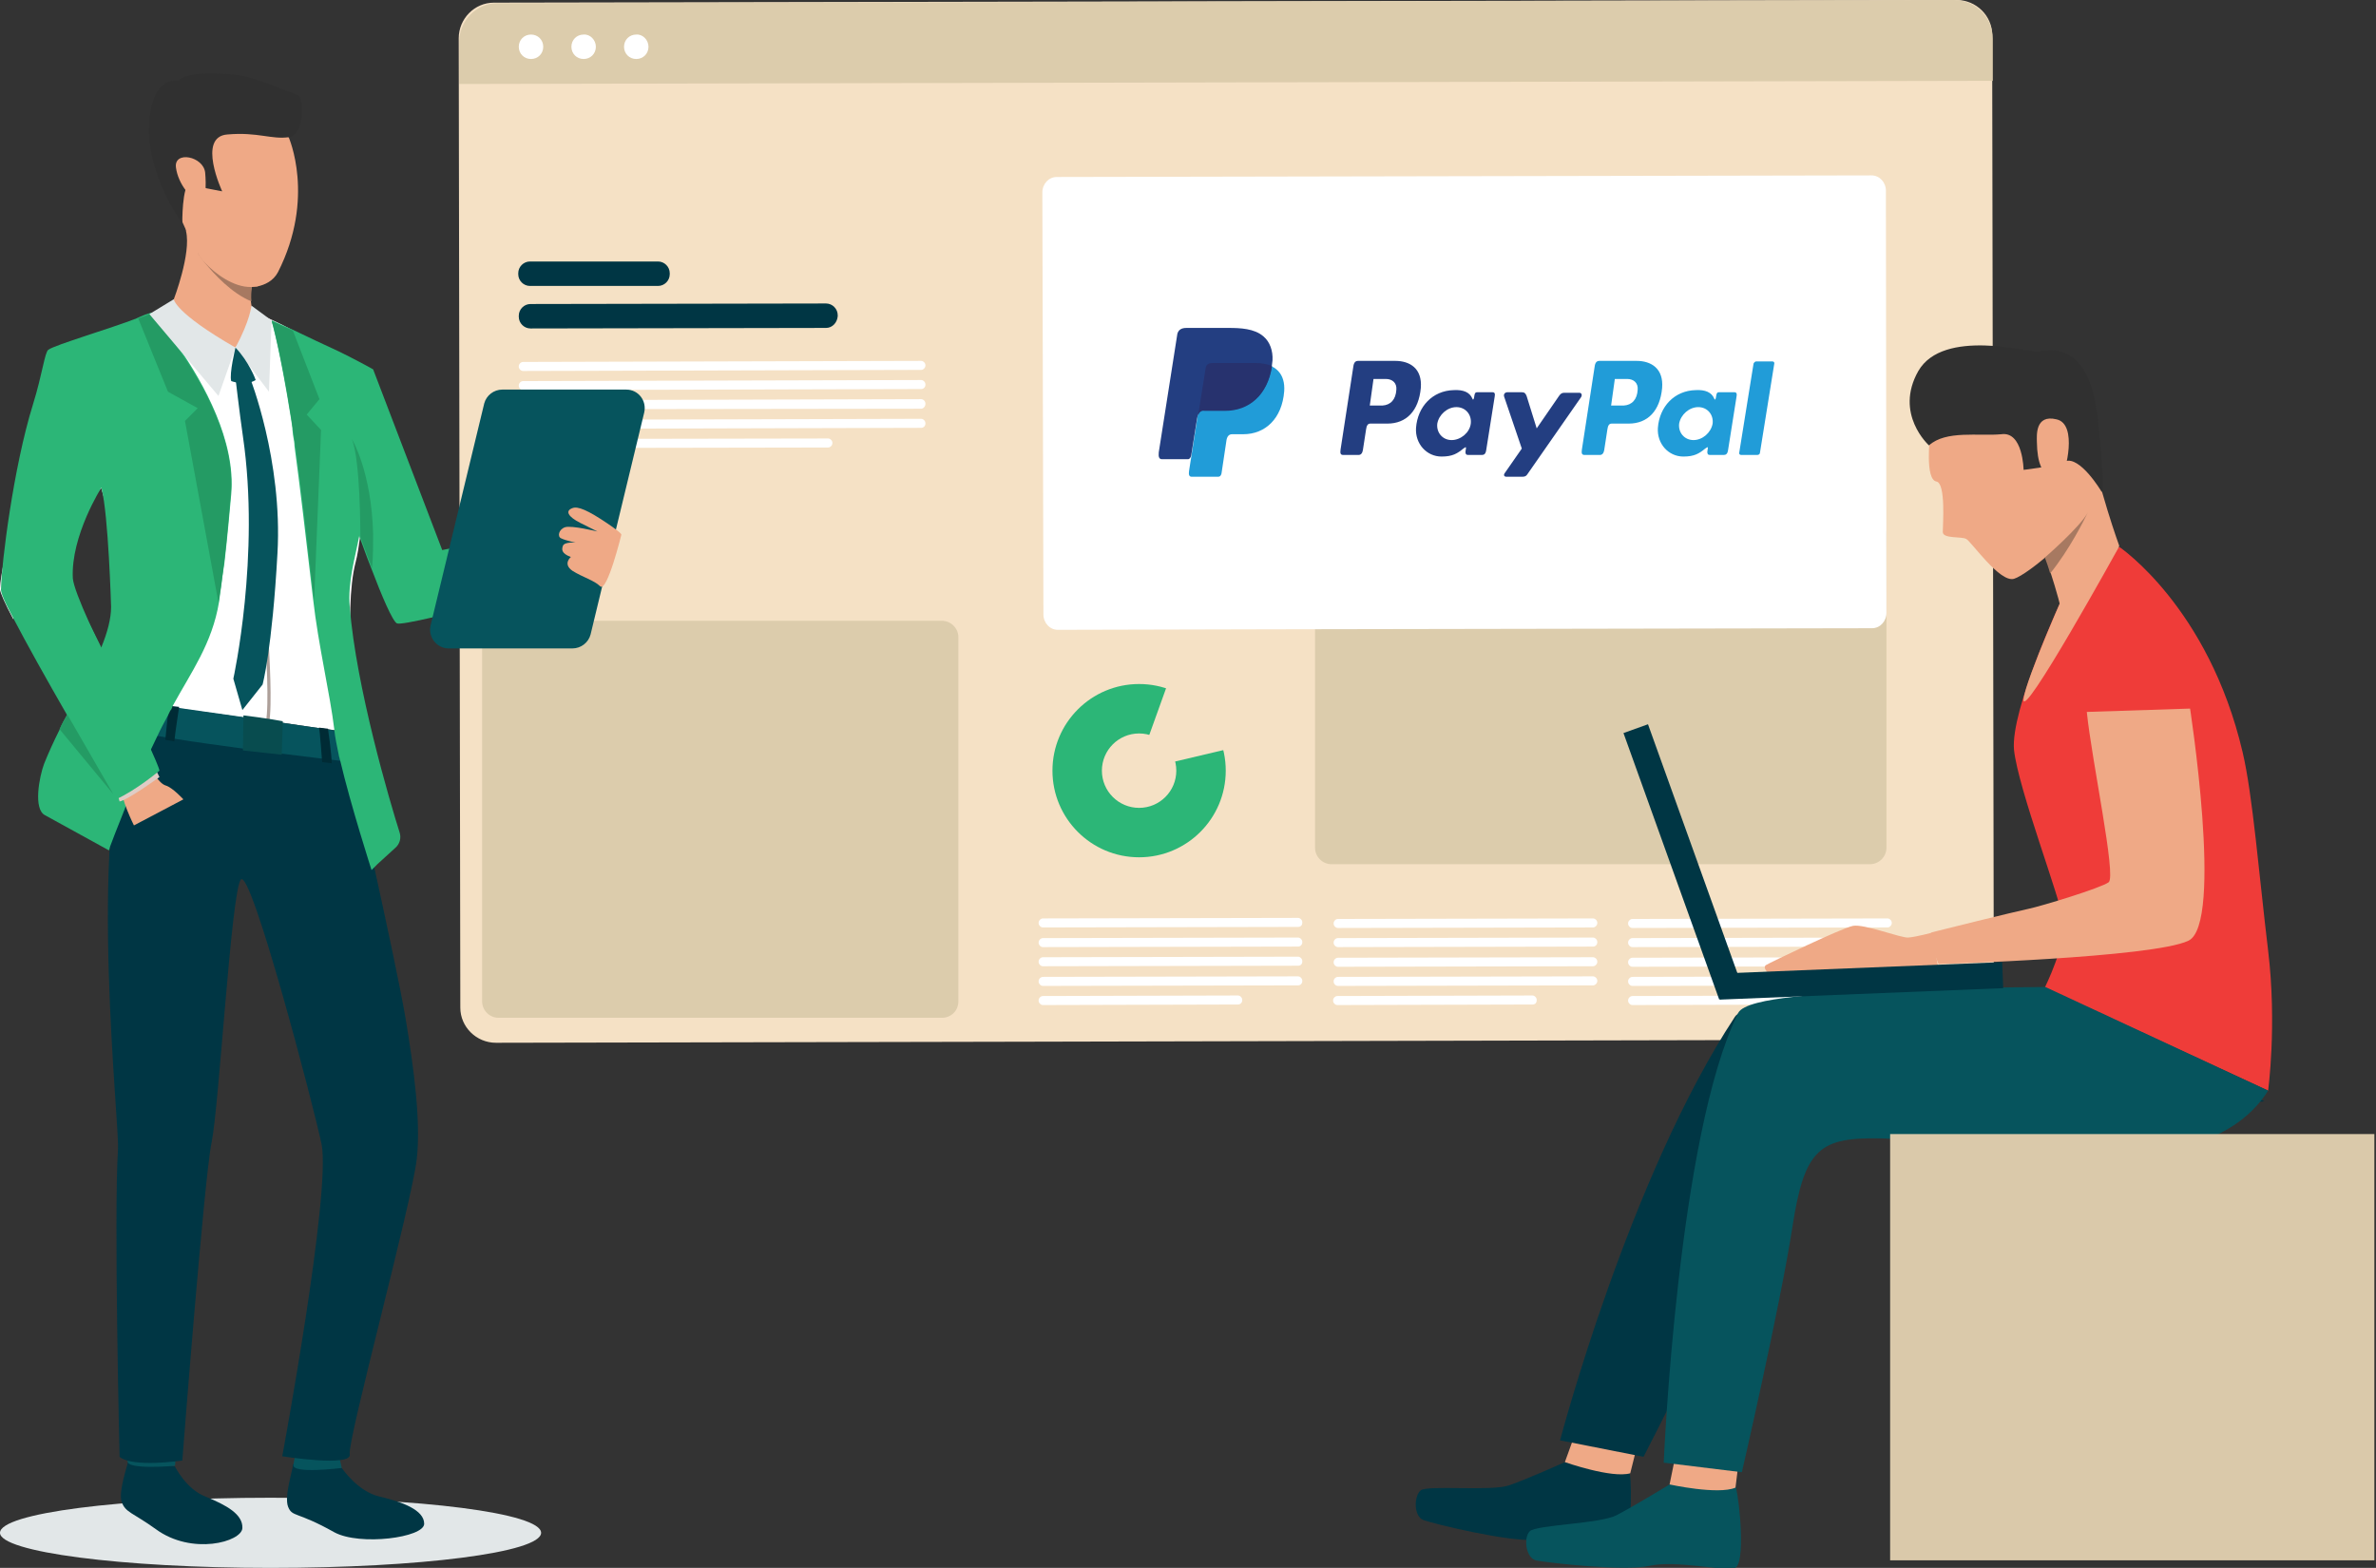 <?xml version="1.0" encoding="utf-8"?>
<!-- Generator: Adobe Illustrator 24.0.2, SVG Export Plug-In . SVG Version: 6.00 Build 0)  -->
<svg version="1.1" id="Layer_1" xmlns="http://www.w3.org/2000/svg" xmlns:xlink="http://www.w3.org/1999/xlink" x="0px" y="0px"
	 viewBox="0 0 447 295" style="enable-background:new 0 0 447 295;" xml:space="preserve">
<rect x="0" y="0" width="447" height="295" fill="#333333" stroke="none"/>
<style type="text/css">
	.st0{fill:#F5E1C5;}
	.st1{fill:#DCCCAC;}
	.st2{fill:#FFFFFF;}
	.st3{fill:#003644;}
	.st4{fill-rule:evenodd;clip-rule:evenodd;fill:#219CD8;}
	.st5{fill-rule:evenodd;clip-rule:evenodd;fill:#233E81;}
	.st6{fill-rule:evenodd;clip-rule:evenodd;fill:#27326E;}
	.st7{fill:#2CB677;}
	.st8{fill:#EFA986;}
	.st9{fill:#06545D;}
	.st10{fill:#EF3C39;}
	.st11{fill:#303030;}
	.st12{fill:#DAC9AA;}
	.st13{fill:#A77961;}
	.st14{fill:#E2E7E8;}
	.st15{fill:#002B35;}
	.st16{fill:#249B64;}
	.st17{fill:#AD9F99;}
	.st18{fill:#084C4F;}
	.st19{fill:#DFCCC5;}
</style>
<g>
	<g>
		<g>
			<g>
				<path class="st0" d="M375.1,188.9L375.1,188.9c0,3.7-3,6.7-6.6,6.7L192.4,196l-99.1,0.2c-3.7,0-6.7-3-6.7-6.6L86.3,7.2
					c0-3.7,3-6.7,6.6-6.7L368.1,0c3.7,0,6.7,3,6.7,6.6l0,7.1L375.1,188.9z"/>
				<path class="st1" d="M367.6,0l-274,0.6c-4,0-7.2,3.3-7.2,7.3l0,7.9l288.5-0.6l0-7.9C374.9,3.2,371.6,0,367.6,0z"/>
				<path class="st1" d="M177.2,191.5H93.8c-1.7,0-3.1-1.4-3.1-3.1v-68.5c0-1.7,1.4-3.1,3.1-3.1h83.4c1.7,0,3.1,1.4,3.1,3.1v68.5
					C180.3,190.2,178.9,191.5,177.2,191.5z"/>
				<path class="st2" d="M102.2,8.8c0,1.3-1,2.3-2.3,2.3c-1.3,0-2.3-1-2.3-2.3c0-1.3,1-2.3,2.3-2.3C101.2,6.5,102.2,7.5,102.2,8.8z"
					/>
				<path class="st2" d="M112.1,8.8c0,1.3-1,2.3-2.3,2.3c-1.3,0-2.3-1-2.3-2.3c0-1.3,1-2.3,2.3-2.3C111,6.4,112.1,7.5,112.1,8.8z"/>
				<path class="st2" d="M122,8.8c0,1.3-1,2.3-2.3,2.3c-1.3,0-2.3-1-2.3-2.3c0-1.3,1-2.3,2.3-2.3C120.9,6.4,122,7.5,122,8.8z"/>
				<path class="st1" d="M351.8,162.6H250.5c-1.7,0-3.1-1.4-3.1-3.1v-58.8c0-1.7,1.4-3.1,3.1-3.1h101.3c1.7,0,3.1,1.4,3.1,3.1v58.8
					C354.9,161.2,353.5,162.6,351.8,162.6z"/>
				<path class="st3" d="M123.8,53.8l-24.1,0c-1.2,0-2.2-1-2.2-2.2l0-0.2c0-1.2,1-2.2,2.2-2.2l24.1,0c1.2,0,2.2,1,2.2,2.2l0,0.2
					C126,52.8,125,53.8,123.8,53.8z"/>
				<path class="st2" d="M113.3,94.4l-13.6,0c-1.2,0-2.2-1-2.2-2.2l0-0.1c0-1.2,1-2.2,2.2-2.2l13.6,0c1.2,0,2.2,1,2.2,2.2l0,0.2
					C115.5,93.5,114.5,94.4,113.3,94.4z"/>
				<path class="st3" d="M155.4,61.7l-55.6,0.1c-1.2,0-2.2-1-2.2-2.2l0-0.2c0-1.2,1-2.2,2.2-2.2l55.6-0.1c1.2,0,2.2,1,2.2,2.2l0,0.2
					C157.5,60.7,156.6,61.7,155.4,61.7z"/>
				<g>
					<path class="st2" d="M173.3,73.2l-74.9,0.2c-0.4,0-0.8-0.4-0.8-0.8l0-0.1c0-0.4,0.4-0.8,0.8-0.8l74.9-0.2
						c0.4,0,0.8,0.4,0.8,0.8l0,0.1C174.1,72.9,173.7,73.2,173.3,73.2z"/>
					<path class="st2" d="M173.3,69.6l-74.9,0.2c-0.4,0-0.8-0.4-0.8-0.8l0-0.1c0-0.4,0.4-0.8,0.8-0.8l74.9-0.2
						c0.4,0,0.8,0.4,0.8,0.8l0,0.1C174.1,69.2,173.7,69.6,173.3,69.6z"/>
					<path class="st2" d="M173.3,76.9L98.4,77c-0.4,0-0.8-0.4-0.8-0.8l0-0.1c0-0.4,0.4-0.8,0.8-0.8l74.9-0.2c0.4,0,0.8,0.4,0.8,0.8
						l0,0.1C174.1,76.5,173.7,76.9,173.3,76.9z"/>
					<path class="st2" d="M173.3,80.5l-74.9,0.2c-0.4,0-0.8-0.4-0.8-0.8l0-0.1c0-0.4,0.4-0.8,0.8-0.8l74.9-0.2
						c0.4,0,0.8,0.4,0.8,0.8l0,0.1C174.1,80.2,173.7,80.5,173.3,80.5z"/>
					<path class="st2" d="M155.8,84.2l-57.4,0.1c-0.4,0-0.8-0.4-0.8-0.8l0-0.1c0-0.4,0.4-0.8,0.8-0.8l57.4-0.1
						c0.4,0,0.8,0.4,0.8,0.8l0,0.1C156.6,83.8,156.2,84.2,155.8,84.2z"/>
				</g>
				<g>
					<path class="st2" d="M244.2,178.1l-48,0.1c-0.4,0-0.8-0.4-0.8-0.8l0-0.1c0-0.4,0.4-0.8,0.8-0.8l48-0.1c0.4,0,0.8,0.4,0.8,0.8
						l0,0.1C245,177.7,244.7,178.1,244.2,178.1z"/>
					<path class="st2" d="M244.2,174.4l-48,0.1c-0.4,0-0.8-0.4-0.8-0.8l0-0.1c0-0.4,0.4-0.8,0.8-0.8l48-0.1c0.4,0,0.8,0.4,0.8,0.8
						l0,0.1C245,174.1,244.7,174.4,244.2,174.4z"/>
					<path class="st2" d="M244.2,181.7l-48,0.1c-0.4,0-0.8-0.4-0.8-0.8l0-0.1c0-0.4,0.4-0.8,0.8-0.8l48-0.1c0.4,0,0.8,0.4,0.8,0.8
						l0,0.1C245,181.4,244.7,181.7,244.2,181.7z"/>
					<path class="st2" d="M244.2,185.4l-48,0.1c-0.4,0-0.8-0.4-0.8-0.8l0-0.1c0-0.4,0.4-0.8,0.8-0.8l48-0.1c0.4,0,0.8,0.4,0.8,0.8
						l0,0.1C245,185,244.7,185.4,244.2,185.4z"/>
					<path class="st2" d="M232.9,189l-36.7,0.1c-0.4,0-0.8-0.4-0.8-0.8l0-0.1c0-0.4,0.4-0.8,0.8-0.8l36.7-0.1c0.4,0,0.8,0.4,0.8,0.8
						l0,0.1C233.7,188.7,233.3,189,232.9,189z"/>
				</g>
				<g>
					<path class="st2" d="M299.7,178.1l-48,0.1c-0.4,0-0.8-0.4-0.8-0.8l0-0.1c0-0.4,0.4-0.8,0.8-0.8l48-0.1c0.4,0,0.8,0.4,0.8,0.8
						l0,0.1C300.5,177.8,300.1,178.1,299.7,178.1z"/>
					<path class="st2" d="M299.7,174.5l-48,0.1c-0.4,0-0.8-0.4-0.8-0.8l0-0.1c0-0.4,0.4-0.8,0.8-0.8l48-0.1c0.4,0,0.8,0.4,0.8,0.8
						l0,0.1C300.5,174.1,300.1,174.5,299.7,174.5z"/>
					<path class="st2" d="M299.7,181.8l-48,0.1c-0.4,0-0.8-0.4-0.8-0.8l0-0.1c0-0.4,0.4-0.8,0.8-0.8l48-0.1c0.4,0,0.8,0.4,0.8,0.8
						l0,0.1C300.5,181.4,300.1,181.8,299.7,181.8z"/>
					<path class="st2" d="M299.7,185.4l-48,0.1c-0.4,0-0.8-0.4-0.8-0.8l0-0.1c0-0.4,0.4-0.8,0.8-0.8l48-0.1c0.4,0,0.8,0.4,0.8,0.8
						l0,0.1C300.5,185,300.1,185.4,299.7,185.4z"/>
					<path class="st2" d="M288.3,189l-36.7,0.1c-0.4,0-0.8-0.4-0.8-0.8l0-0.1c0-0.4,0.4-0.8,0.8-0.8l36.7-0.1c0.4,0,0.8,0.4,0.8,0.8
						l0,0.1C289.1,188.7,288.8,189,288.3,189z"/>
				</g>
				<g>
					<path class="st2" d="M355.1,178.1l-48,0.1c-0.4,0-0.8-0.4-0.8-0.8l0-0.1c0-0.4,0.4-0.8,0.8-0.8l48-0.1c0.4,0,0.8,0.4,0.8,0.8
						l0,0.1C355.9,177.8,355.5,178.1,355.1,178.1z"/>
					<path class="st2" d="M355.1,174.5l-48,0.1c-0.4,0-0.8-0.4-0.8-0.8l0-0.1c0-0.4,0.4-0.8,0.8-0.8l48-0.1c0.4,0,0.8,0.4,0.8,0.8
						l0,0.1C355.9,174.1,355.5,174.5,355.1,174.5z"/>
					<path class="st2" d="M355.1,181.8l-48,0.1c-0.4,0-0.8-0.4-0.8-0.8l0-0.1c0-0.4,0.4-0.8,0.8-0.8l48-0.1c0.4,0,0.8,0.4,0.8,0.8
						l0,0.1C355.9,181.4,355.5,181.8,355.1,181.8z"/>
					<path class="st2" d="M355.1,185.4l-48,0.1c-0.4,0-0.8-0.4-0.8-0.8l0-0.1c0-0.4,0.4-0.8,0.8-0.8l48-0.1c0.4,0,0.8,0.4,0.8,0.8
						l0,0.1C355.9,185,355.5,185.4,355.1,185.4z"/>
					<path class="st2" d="M343.8,189l-36.7,0.1c-0.4,0-0.8-0.4-0.8-0.8l0-0.1c0-0.4,0.4-0.8,0.8-0.8l36.7-0.1c0.4,0,0.8,0.4,0.8,0.8
						l0,0.1C344.6,188.7,344.2,189,343.8,189z"/>
				</g>
				<g>
					<path class="st2" d="M354.9,115.3L354.9,115.3c0,1.6-1.2,2.9-2.7,2.9l-112.8,0.2l-40.4,0.1c-1.5,0-2.7-1.3-2.7-2.9l-0.2-79.4
						c0-1.6,1.2-2.9,2.7-2.9L352.1,33c1.5,0,2.7,1.3,2.7,2.9l0,3.1L354.9,115.3z"/>
				</g>
				<g>
					<path class="st4" d="M228.1,68.3h7.9c4.2,0,5.8,2.2,5.6,5.3c-0.4,5.2-3.6,8.1-7.7,8.1h-2.1c-0.6,0-1,0.4-1.1,1.4l-0.9,6
						c-0.1,0.4-0.3,0.6-0.6,0.6h-5c-0.5,0-0.6-0.4-0.5-1.1l3-19.2C226.9,68.6,227.3,68.3,228.1,68.3z"/>
					<path class="st5" d="M262.5,67.9c2.7,0,5.1,1.4,4.8,5.1c-0.4,4.3-2.7,6.7-6.3,6.7h-3.2c-0.5,0-0.7,0.4-0.8,1.1l-0.6,3.9
						c-0.1,0.6-0.4,0.9-0.8,0.9h-2.9c-0.5,0-0.6-0.3-0.5-1l2.4-15.6c0.1-0.8,0.4-1.1,0.9-1.1H262.5L262.5,67.9z M257.7,76.3h2.4
						c1.5-0.1,2.5-1.1,2.6-3c0.1-1.2-0.7-2-2-2l-2.3,0L257.7,76.3L257.7,76.3z M275.3,84.4c0.3-0.2,0.5-0.4,0.5-0.1l-0.1,0.7
						c0,0.4,0.1,0.6,0.5,0.6h2.6c0.4,0,0.7-0.2,0.8-0.9l1.6-10.1c0.1-0.5,0-0.8-0.4-0.8h-2.9c-0.3,0-0.4,0.1-0.5,0.5l-0.1,0.6
						c-0.1,0.3-0.2,0.4-0.3,0.1c-0.5-1.2-1.7-1.7-3.5-1.6c-4,0.1-6.8,3.1-7.1,7.1c-0.2,3,2,5.4,4.8,5.4
						C273.3,85.9,274.2,85.3,275.3,84.4L275.3,84.4L275.3,84.4z M273.1,82.8c-1.7,0-2.9-1.4-2.7-3.1c0.3-1.7,1.9-3.1,3.6-3.1
						c1.7,0,2.9,1.4,2.7,3.1C276.5,81.4,274.8,82.8,273.1,82.8L273.1,82.8z M286.3,73.8h-2.7c-0.5,0-0.8,0.4-0.6,0.9l3.3,9.7
						l-3.2,4.6c-0.3,0.4-0.1,0.7,0.3,0.7h3c0.4,0,0.7-0.1,0.9-0.4l10.1-14.5c0.3-0.4,0.2-0.9-0.3-0.9h-2.8c-0.5,0-0.7,0.2-1,0.6
						l-4.2,6.1l-1.9-6.1C287,74,286.8,73.8,286.3,73.8L286.3,73.8z"/>
					<path class="st4" d="M307.9,67.9c2.7,0,5.1,1.4,4.8,5.1c-0.4,4.3-2.7,6.7-6.3,6.7h-3.2c-0.5,0-0.7,0.4-0.8,1.1l-0.6,3.9
						c-0.1,0.6-0.4,0.9-0.8,0.9h-2.9c-0.5,0-0.6-0.3-0.5-1L300,69c0.1-0.8,0.4-1.1,0.9-1.1L307.9,67.9L307.9,67.9z M303.1,76.3h2.4
						c1.5-0.1,2.5-1.1,2.6-3c0.1-1.2-0.7-2-2-2l-2.3,0L303.1,76.3L303.1,76.3z M320.8,84.4c0.3-0.2,0.5-0.4,0.5-0.1l-0.1,0.7
						c0,0.4,0.1,0.6,0.5,0.6h2.6c0.4,0,0.7-0.2,0.8-0.9l1.6-10.1c0.1-0.5,0-0.8-0.4-0.8h-2.9c-0.3,0-0.4,0.1-0.5,0.5l-0.1,0.6
						c-0.1,0.3-0.2,0.4-0.3,0.1c-0.5-1.2-1.7-1.7-3.5-1.6c-4,0.1-6.8,3.1-7.1,7.1c-0.2,3,2,5.4,4.8,5.4
						C318.8,85.9,319.7,85.3,320.8,84.4L320.8,84.4L320.8,84.4z M318.6,82.8c-1.7,0-2.9-1.4-2.7-3.1c0.3-1.7,1.9-3.1,3.6-3.1
						c1.7,0,2.9,1.4,2.7,3.1C321.9,81.4,320.3,82.8,318.6,82.8L318.6,82.8z M330.6,85.6h-3c-0.2,0-0.4-0.1-0.4-0.3c0,0,0,0,0-0.1
						l2.7-16.8c0.1-0.2,0.3-0.4,0.5-0.4h3c0.2,0,0.4,0.1,0.4,0.3c0,0,0,0,0,0.1l-2.7,16.8C331.1,85.4,330.9,85.6,330.6,85.6
						L330.6,85.6z"/>
					<path class="st5" d="M223.2,61.7h7.9c2.2,0,4.9,0.1,6.6,1.6c1.2,1,1.8,2.7,1.7,4.5c-0.5,6-4.1,9.4-9,9.4h-3.9
						c-0.7,0-1.1,0.4-1.3,1.6l-1.1,6.9c-0.1,0.4-0.3,0.7-0.6,0.7h-4.9c-0.5,0-0.7-0.4-0.6-1.3l3.5-22.3
						C221.7,62.1,222.2,61.7,223.2,61.7z"/>
					<path class="st6" d="M225.4,78.2l1.4-8.8c0.1-0.8,0.5-1.1,1.4-1.1h7.9c1.3,0,2.4,0.2,3.2,0.6c-0.8,5.4-4.3,8.4-8.8,8.4h-3.9
						C226,77.2,225.6,77.5,225.4,78.2z"/>
				</g>
				<circle class="st7" cx="214.3" cy="145" r="16.3"/>
				<circle class="st0" cx="214.3" cy="145" r="7"/>
				<polygon class="st0" points="220.2,127.2 213.8,145 234.5,140.1 				"/>
			</g>
		</g>
	</g>
	<g>
		<g>
			<g>
				<g>
					<path class="st3" d="M294.4,275.1c0,0-7.3,3.3-10.6,4.4c-3.3,1.1-15.2-0.1-16.5,0.9c-1.3,1-1.4,4.9,0.5,5.6
						c1.9,0.7,16.2,4.2,21.2,3.7c5-0.5,13.7,2.9,15.8,2.4c2.1-0.4,2.3-12.2,1.8-14.9C306.2,274.5,294.4,275.1,294.4,275.1z"/>
				</g>
			</g>
			<g>
				<g>
					<path class="st8" d="M296.1,270.4l-1.7,4.7c0,0,8.8,3.1,12.3,2.1l1.2-4.8L296.1,270.4z"/>
				</g>
			</g>
			<g>
				<g>
					<path class="st9" d="M314.1,279.3c0,0-6.9,4.2-10,5.8c-3.1,1.6-15.1,1.8-16.3,3c-1.2,1.2-0.8,5,1.2,5.5c2,0.4,16.5,2.1,21.4,1
						c4.9-1.1,14,1.1,16,0.4c2-0.7,0.9-12.4,0.2-15C325.8,277.2,314.1,279.3,314.1,279.3z"/>
				</g>
			</g>
			<g>
				<g>
					<path class="st8" d="M315.1,274.4l-1,4.9c0,0,9.1,2,12.4,0.6l0.6-4.9L315.1,274.4z"/>
				</g>
			</g>
			<path class="st3" d="M384.2,186.4c0,0-31.4,0.3-35.3,0.8c-4.2,0.6-20.5,1.1-22.5,4.1c-19.9,30.2-32.9,79.7-32.9,79.7l15.7,3.1
				c0,0,15.2-29.5,21.6-44.8c5.7-13.8,10.6-17.3,22.6-17c12,0.3,50.5-2.3,72.6-5.1L384.2,186.4z"/>
			<path class="st10" d="M387.5,113.6c0,0-9.3,20.1-8.6,27.5c0.8,7.4,8.8,28.1,9.3,32.3c0.6,4.1-3.5,12.4-3.5,12.4l42,19.4
				c0,0,1.7-12.3,0-26.4s-2.9-29.3-4.8-37.3c-6.4-27.3-23.2-38.6-23.2-38.6L387.5,113.6z"/>
			<path class="st9" d="M384.8,185.7c0,0-31.4,0.3-35.3,0.8c-4.2,0.6-20.9,0.9-22.5,4.1c-11.4,23-14,84.6-14,84.6l14.7,1.8
				c0,0,7.2-31.2,9.5-46.1c2.3-14.9,5.1-17,17.1-16.7c12,0.3,59.1,12.3,72.4-9L384.8,185.7z"/>
			<path class="st8" d="M411.9,132.5c-0.1-3.9-2.3-20.6-11.8-19.5c-9.5,1.1-8.4,12.5-7.5,21c0.9,9,5.6,30.9,4.1,32
				c-1.5,1.1-12.7,4.5-15.1,5c-2.4,0.5-17,4.1-18.1,4.4c-1.2,0.3,1.2,6,1.2,6s40.3-1.2,47-4.4C418.4,173.9,411.9,132.5,411.9,132.5z
				"/>
			<path class="st8" d="M363.4,175.5c0,0-3,0.8-4.4,0.9c-1.4,0.1-8.3-2.6-10.4-2.2c-2.1,0.4-15.8,7-16.4,7.4
				c-0.6,0.5,0.4,1.4,0.4,1.4l32-1.2L363.4,175.5z"/>
			
				<rect x="323.4" y="182" transform="matrix(-0.999 4.037605e-02 -4.037605e-02 -0.999 707.291 354.683)" class="st3" width="53.3" height="4.9"/>
			
				<rect x="290.1" y="159.6" transform="matrix(-0.338 -0.941 0.941 -0.338 271.313 515.01)" class="st3" width="53.3" height="4.9"/>
			<path class="st8" d="M363.1,82c0,0-1,8.2,1.2,8.6c1.8,0.3,1.2,8.2,1.2,9.5s3.5,0.8,4.4,1.3c0.9,0.4,6.3,8.3,9,7.5
				c2.7-0.8,12.8-9.4,14.7-13.9c1.9-4.6-1.4-20.5-5.9-26C383,63.5,364.9,67.6,363.1,82z"/>
			<path class="st8" d="M384.1,103c0,0,0.3,0.7,0.7,1.8c0.3,0.8,0.7,1.9,1,3c1,3.1,2.1,6.8,2.2,8.6c0.2,3.4,10.7-13.7,10.7-13.7
				s-3.8-10.3-6.2-22.3C390.2,68.4,384.1,103,384.1,103z"/>
			<path class="st11" d="M362.9,83.8c0,0-6.6-5.9-2-14c4.7-8.1,21-3.5,22.5-3.6c1.6-0.2,9.7-2.8,11.3,12.9
				c1.6,15.7,0.6,13.3,0.6,13.3s-4-6.7-6.8-5.6c-2.8,1.1-7.8,1.6-7.8,1.6s-0.1-7.3-4.2-6.7C372.3,82.1,366.1,80.9,362.9,83.8z"/>
			<path class="st10" d="M412.6,133.3L391,134c0,0-3.4-22.5,9.1-22C412.5,112.4,412.6,133.3,412.6,133.3z"/>
			<path class="st8" d="M383.2,83.1c0-1-0.4-5.2,3.7-4.2c4.1,0.9,1.6,10.1,1.1,10.4C387.4,89.5,383.3,91.5,383.2,83.1z"/>
			
				<rect x="355.7" y="213.3" transform="matrix(-1 -4.488067e-11 4.488067e-11 -1 802.391 506.874)" class="st12" width="91.1" height="80.2"/>
			<path class="st8" d="M398.7,102.8c0,0-18.5,33.5-18,28.7c0.4-3.7,8.4-21.6,8.4-21.6L398.7,102.8z"/>
			<path class="st13" d="M384.7,104.9c0.3,0.8,0.7,1.9,1,3c3.7-4.6,6.3-9.9,7.1-11.5C391.4,99.1,384.7,104.9,384.7,104.9z"/>
		</g>
	</g>
	<g>
		<path class="st14" d="M101.8,288.4c0,3.7-22.8,6.6-50.9,6.6c-28.1,0-50.9-3-50.9-6.6c0-3.7,22.8-6.6,50.9-6.6
			C79,281.8,101.8,284.7,101.8,288.4z"/>
	</g>
	<g>
		<g>
			<path class="st3" d="M64.3,276.2c0,0,3,4.5,7.2,5.4c4.2,1,8.3,2.5,8.3,5.1c0,2.6-12.1,4.2-16.9,1.6c-7.1-4-7.9-2.8-8.7-4.8
				c-0.8-2,1-7.3,0.9-7.9C55.1,274.8,64.3,276.2,64.3,276.2z"/>
		</g>
		<g>
			<path class="st9" d="M63.8,274c0,0,0.5,2.2,0.5,2.2c-0.1,0-9.4,1.2-9.1-0.6c0.2-1.4,0.6-2.9,0.6-2.9L63.8,274z"/>
		</g>
		<g>
			<path class="st3" d="M32.9,275.9c0,0,2.1,4.3,5.8,5.7c3.9,1.6,7,3.3,6.9,5.9c-0.1,2.6-9.5,5.2-16.3,0.2c-4.3-3.1-5.7-3.1-6.4-5.1
				c-0.7-2,1.2-7.1,1.2-7.7C24,274.2,32.9,275.9,32.9,275.9z"/>
		</g>
		<g>
			<path class="st9" d="M33,273.6c0,0,0,2.2-0.1,2.2c-0.1,0-9.1,0.8-8.9-0.9c0.2-1.3,0.9-3,0.9-3L33,273.6z"/>
		</g>
		<g>
			<path class="st3" d="M66,143.4c0,0,8.4,37,10.3,48.2c1.6,9.6,2.9,19.6,2.1,26.5c-1,8.6-13.1,53-12.6,55.5
				c0.5,2.5-12.7,0.4-12.7,0.4s9.2-49.5,7.4-58.7c-1.4-6.8-13.3-52.2-15.2-49.8c-1.8,2.3-4.1,42.8-5.5,49.5
				c-1.4,6.7-5.5,59.8-5.5,59.8s-9.3,1.4-11.8-0.7c0,0-1.1-45.3-0.3-57.9c0.3-4.8-5.6-57.6,2-78.8C28.4,126.1,66,143.4,66,143.4z"/>
		</g>
		<g>
			<path class="st2" d="M102.5,109.8c-6-0.8-24.8,7.5-26.5,6.9c-1.2-0.4-3.9-9.4-5.9-16.2c-1.2-4-2.1-7.3-2.2-7.5l0,0
				c0,0.2,0.3,3.3-0.1,7.3c0,0.3-0.1,0.5-0.1,0.8c0,0.1,0,0.1,0,0.2c-0.2,1.4-0.4,3-0.8,4.5c-0.6,2.3-0.9,5.3-1,8.5v0c0,0,0,0,0,0.1
				c0,0.1,0,0.1,0,0.2c0,0,0,0.1,0,0.1c-0.2,5.8,0.2,12.1,0.4,15.4c0.3,5.2-1.4,7.5-1.5,7.6c0,0,0,0,0,0l-1.8-0.3l-1.3-0.2l0,0
				L60,137l-6.8-1l-2.5-0.3l-0.6-0.1l-4.3-0.6l-12.2-1.7l-1.3-0.2l-0.6-0.1l-4.6-0.6l-2.1-0.3l0,0c0,0-1.8-12.5-1.9-19.3
				c-0.1-6.2-3.4-18.8-4-20.8c0,0,0,0,0,0c0,0,0,0,0-0.1c0,0,0-0.1,0-0.1c0,0,0,0,0,0c0,0,0,0,0,0c0,0,0,0,0,0c0,0,0,0,0,0
				s-9.9,10.4-11.9,15c-0.6,1.4-2.4,5.1-4.7,9.7c-1.6-3-2.5-5.1-2.5-5.6c0-0.1,0-0.1,0-0.2c0.1-4.5,4.9-22.8,8.6-34.7
				c2.9-5.8,5.4-10.5,6.2-11.1c1.2-0.9,6.3-3.1,10.8-4.8c0.1-0.1,0.3-0.1,0.4-0.2c0.4-0.2,0.8-0.3,1.2-0.5c0.2-0.1,0.4-0.2,0.6-0.2
				c0.1,0,0.2-0.1,0.3-0.1c0.1,0,0.2-0.1,0.3-0.1h0c2.2-0.8,3.9-1.4,4.3-1.5c0.1,0,0.2,0,0.3,0c0.1,0,0.3,0,0.6,0
				c2.8,0.2,11,0.9,13.6,1.2c0.5,0,0.8,0.1,0.8,0.1c0,0,0,0,0,0s1.3,0.6,3.2,1.4l0,0l0.2,0.1c1.1,0.5,2.5,1.2,3.9,2
				c2.7,1.5,5.8,3.3,8.3,4.5c2.5,1.2,5.8,2.8,6.1,3l12.5,36.1l21.7-4L102.5,109.8z"/>
		</g>
		<g>
			<path class="st9" d="M64.9,137.7c0,0,0.9,1.1,1.2,5.7c0,0-37.7-4.4-41.6-6.1c0,0-0.2-5.1,0.7-5.2C26,132,64.9,137.7,64.9,137.7z"
				/>
		</g>
		<g>
			<path class="st8" d="M32.7,56.3c0.1,5.9,11.6,9.1,11.6,9.1s4.8-6,3.6-6.6c-0.4-0.2-0.6-1.1-0.7-2.1c-0.1-1,0-2,0.1-2.7
				c0-0.4,0.1-0.7,0.1-0.7s-1.6-1.7-3.7-3.8C40,46,35,41.4,35,43.2c0,0.1,0,0.2,0,0.3C36,47.7,32.7,56.3,32.7,56.3z"/>
		</g>
		<g>
			<path class="st15" d="M33.7,133c0,0-0.8,5.2-0.9,6.5l-1.7-0.3c0,0,0.5-5.5,0.8-6.4L33.7,133z"/>
		</g>
		<g>
			<path class="st15" d="M61.7,137.1c0,0,0.7,4.7,0.7,6.5l-1.8-0.2c0,0-0.4-5.9-0.6-6.5L61.7,137.1z"/>
		</g>
		<g>
			<path class="st13" d="M37.2,47.6C37.2,47.6,37.2,47.6,37.2,47.6c0,0,0.5,0.8,1.3,1.8c1.8,2.2,5.1,5.8,8.8,7.3c-0.1-1,0-2,0.1-2.7
				c0.4,0,0.8-0.1,1.1-0.1c-1-1.8-2.5-3.6-2.5-3.6l-2.3-0.7L37.2,47.6z"/>
		</g>
		<g>
			<path class="st8" d="M35,43.3c1,2.2,1.9,3.7,2.2,4.3c0,0,0,0,0,0c0.2,0.4,0.6,1.1,1.3,1.8c1.9,2,5.4,4.7,8.8,4.6
				c0.4,0,0.8-0.1,1.1-0.1c1.4-0.3,3-1,3.9-2.7c7.1-14,2-25.4,2-25.4s-19.5-5.5-22.6,0.4C29.7,30.2,32.6,38.2,35,43.3z"/>
		</g>
		<g>
			<path class="st11" d="M54.4,25.8c0,0,1.8-0.1,2.3-3.5c0.4-3.4-0.5-4.3-0.5-4.3s-8.1-3.4-11-3.8c-2.9-0.4-10-0.9-11.7,1
				c0,0-4.1-0.9-5.2,5.8c-1.8,10.7,6,21,6,21s-0.1-7,1.5-7.9c1.5-0.9,2.9,1.3,2.9,1.3l3.1,0.6c0,0-4.8-10.3,1-10.7
				C48.5,24.8,51.1,26.3,54.4,25.8z"/>
		</g>
		<g>
			<path class="st8" d="M38.6,32.5c-0.3-3.1-5.9-4.2-5.5-1c0.4,3.2,3.1,6.3,4.4,6.2C38.8,37.6,38.8,34.9,38.6,32.5z"/>
		</g>
		<g>
			<path class="st7" d="M2.6,116.5c2.4,4.6,6.2,11.4,10,18c-0.5,0.9-1,1.8-1.4,2.8c-1.1,2.2-2.1,4.4-2.9,6.4
				c-0.9,2.4-2.1,8.6,0.2,9.7l12,6.6c0,0,0.1-0.2,0.2-0.7c0.4-1.1,1.3-3.4,2.5-6.4c0-0.1,0.2-0.4,0.3-0.8c0.2-0.6,0.6-1.4,1-2.3
				c0.2-0.4,0.4-0.8,0.6-1.3c0.2-0.5,0.4-1,0.7-1.6c0.3-0.8,0.7-1.5,1-2.2c0.8-1.9,1.5-3.4,1.5-3.4c0-0.1,0.1-0.2,0.1-0.3
				c0.4-0.8,0.8-1.7,1.2-2.5c0.6-1.3,1.3-2.6,2-3.9c0.1-0.1,0.1-0.3,0.2-0.4c0.1-0.2,0.2-0.5,0.4-0.7c0.1-0.1,0.1-0.3,0.2-0.4
				c0,0,0-0.1,0-0.1c0-0.1,0.1-0.1,0.1-0.2c3.5-6.4,7.4-11.7,8.7-19.5c0.1-0.8,0.2-1.5,0.3-2.2c0.2-1.2,0.3-2.5,0.5-3.7
				c0.1-0.5,0.1-0.9,0.2-1.3c0.6-5.2,1-9.8,1.3-13.1c0.9-10-5.2-20.9-9.9-27.7c-2.5-3.6-4.6-6-5.1-6.5c0,0,0,0,0,0
				c-0.1,0-0.2,0.1-0.3,0.1c-0.1,0-0.2,0.1-0.3,0.1c-0.2,0.1-0.4,0.1-0.6,0.2c-0.4,0.2-0.8,0.3-1.2,0.5c-0.1,0.1-0.3,0.1-0.4,0.2
				c-4.6,1.8-15.4,5-16.6,5.9c-0.7,0.5-1.1,4.5-2.9,10.3c-3.7,11.9-5.9,29.9-6,34.4c0,0.1,0,0.1,0,0.2C0,111.4,1,113.5,2.6,116.5z
				 M20.9,114.2c0,2.2-0.7,4.8-1.8,7.5c0,0.1-0.1,0.1-0.1,0.2c-0.8-1.6-1.5-3.2-2.2-4.7c0,0,0,0,0,0c-1.8-4-3-7.1-3.1-8.4
				c-0.4-8,5.4-17.1,5.4-17.1c0,0,0,0,0,0c0,0,0,0,0,0c0,0,0,0,0,0c0,0,0,0.1,0,0.1c0,0,0,0,0,0.1c0,0,0,0,0,0
				C20.4,96.8,20.9,114.2,20.9,114.2z"/>
		</g>
		<g>
			<path class="st7" d="M110.5,97.6l-27.3,5.9l-13-34c-0.3-0.2-4-2.2-6.5-3.4c-2.6-1.2-5.8-2.7-8.7-4.1c-1.4-0.6-2.7-1.2-3.8-1.7
				l-0.1,0.1c0,0,1.6,5.4,3.7,18.7c0,0,0,0,0,0c0.1,0.5,0.1,0.9,0.2,1.4c0,0.1,0,0.1,0,0.2c0,0.3,0.1,0.6,0.1,0.9c0,0,0,0.1,0,0.1
				c0,0.2,0.1,0.4,0.1,0.6c0.1,0.5,0.2,1.1,0.2,1.6c0.9,6.5,2.2,17.6,3.5,28.8v0c1,8.8,3.2,17.9,4,24.6c0,0,0,0,0,0
				c0.1,1.3,0.5,3.1,0.9,5.1c0.1,0.2,0.1,0.5,0.2,0.7c2,8.5,5.9,20.6,5.9,20.6l1.1-1.1l3.4-3.1c0.8-0.7,1.1-1.8,0.8-2.8
				c-1.9-6-8.2-27.4-9.4-42.5c0,0,0,0,0,0c-0.4-4.7,1-9.2,1.8-13.4c0,0,0,0.1,0,0.1c0.7,1.9,1.4,3.9,2.2,5.9v0
				c2,5.3,4.1,10.2,4.9,10.5c1.9,0.7,37.8-9.1,38.1-10.5L110.5,97.6z"/>
		</g>
		<g>
			<path class="st16" d="M31.6,73.7l5.6,3.1l-2.4,2.4l6.3,34.2c1.3-8,1.9-15.6,2.3-20.3c1.5-15.5-14.1-33.1-15-34.1
				c-0.7,0.3-1.5,0.6-2.4,0.9L31.6,73.7z"/>
		</g>
		<g>
			<path class="st16" d="M51.1,60.3c0,0,2.1,6.8,4.5,23.8c0.9,6.5,2.2,17.6,3.5,28.8l1.3-32l-2.7-2.9l2.4-2.9l-5-12.9
				c-1.4-0.6-2.7-1.2-3.8-1.7L51.1,60.3z"/>
		</g>
		<g>
			<path class="st14" d="M28.1,59.1l4.6-2.8c0,0,0.1,2.5,11.6,9.1l-3.2,9.1L28.1,59.1z"/>
		</g>
		<g>
			<path class="st14" d="M47.3,57.5c0,0-0.2,2.7-3,7.9l6.3,8.3l0.5-13.4L47.3,57.5z"/>
		</g>
		<g>
			<path class="st9" d="M44.3,65.4c0,0-1.2,4.9-0.8,6.3c0,0,2.7,1,4.6-0.2C48.1,71.4,46.8,68,44.3,65.4z"/>
		</g>
		<g>
			<g>
				<path class="st17" d="M50.6,136.2c0.7-3.5,0-13.8,0-14.3l-0.6,0c0,0.1,0.7,10.7,0,14.1L50.6,136.2z"/>
			</g>
		</g>
		<g>
			<path class="st18" d="M45.8,134.6c0,0,5.5,0.7,7.4,1.1L53,142l-7.3-0.8L45.8,134.6z"/>
		</g>
		<g>
			<path class="st9" d="M47,71c0,0,6.2,15.6,5.2,33.1c-1,18.1-2.8,24.7-2.8,24.7l-3.8,4.8l-1.7-5.9c0,0,5.1-23.1,1.8-45.6
				c-0.6-4.1-1.5-11.8-1.5-11.8L47,71z"/>
		</g>
		<g>
			<path class="st8" d="M28.5,144.7c0,0,1.3,2.7,2.7,3.1c1.3,0.4,3.3,2.6,3.3,2.6l-9.3,4.9c0,0-2.5-4.9-2.6-8
				C22.3,144.3,28.5,144.7,28.5,144.7z"/>
		</g>
		<g>
			<path class="st19" d="M29.4,145l0.6,1.2c0,0-5.9,4.3-7.5,4.6l-0.5-1.7L29.4,145z"/>
		</g>
		<g>
			<path class="st7" d="M30,145c0,0-4.4,3.7-8.2,5.4L9.2,127.7l6.5-12.6C15.7,115.1,29.7,142.8,30,145z"/>
		</g>
		<g>
			<path class="st16" d="M67.6,93c0.2,4.2,0.2,7.9,0.2,7.9s0,0,0,0c0,0,0,0.1,0,0.3c0-0.1,0-0.1,0-0.2c0.7,1.9,1.4,3.9,2.2,5.9
				c0.2-2.3,0.2-4.4,0.2-6.4c-0.3-11.8-4-17.9-4-17.9C67,84.6,67.4,89,67.6,93z"/>
		</g>
		<g>
			<path class="st16" d="M11.2,137.2l10.1,12.2l-8.6-14.9C12.1,135.4,11.6,136.3,11.2,137.2z"/>
		</g>
		<g>
			<path class="st9" d="M84.4,122h23.3c1.6,0,3-1.1,3.4-2.6l10.1-41.8c0.5-2.2-1.1-4.3-3.4-4.3H94.5c-1.6,0-3,1.1-3.4,2.6L81,117.7
				C80.5,119.9,82.2,122,84.4,122z"/>
		</g>
		<g>
			<g>
				<path class="st8" d="M112.9,110.3c-1.1-1.1-3.3-1.7-5.2-2.9c-1.9-1.3-0.3-2.6-0.3-2.6c-1.9-0.7-1.7-1.5-1.5-2.1
					c0.3-0.8,2.4-0.6,2.4-0.6s-1.9-0.4-2.7-0.8c-0.8-0.3-0.5-1.7,0.7-2.1c1.2-0.4,6.1,0.8,6.1,0.8s-0.8-0.4-3.2-1.6
					c-2.4-1.2-2.9-2.3-1.5-2.8c1-0.4,2.9,0.4,6.6,2.9c2.8,1.9,2.6,2.1,2.6,2.1S114.2,111.6,112.9,110.3z"/>
			</g>
		</g>
	</g>
</g>
</svg>
